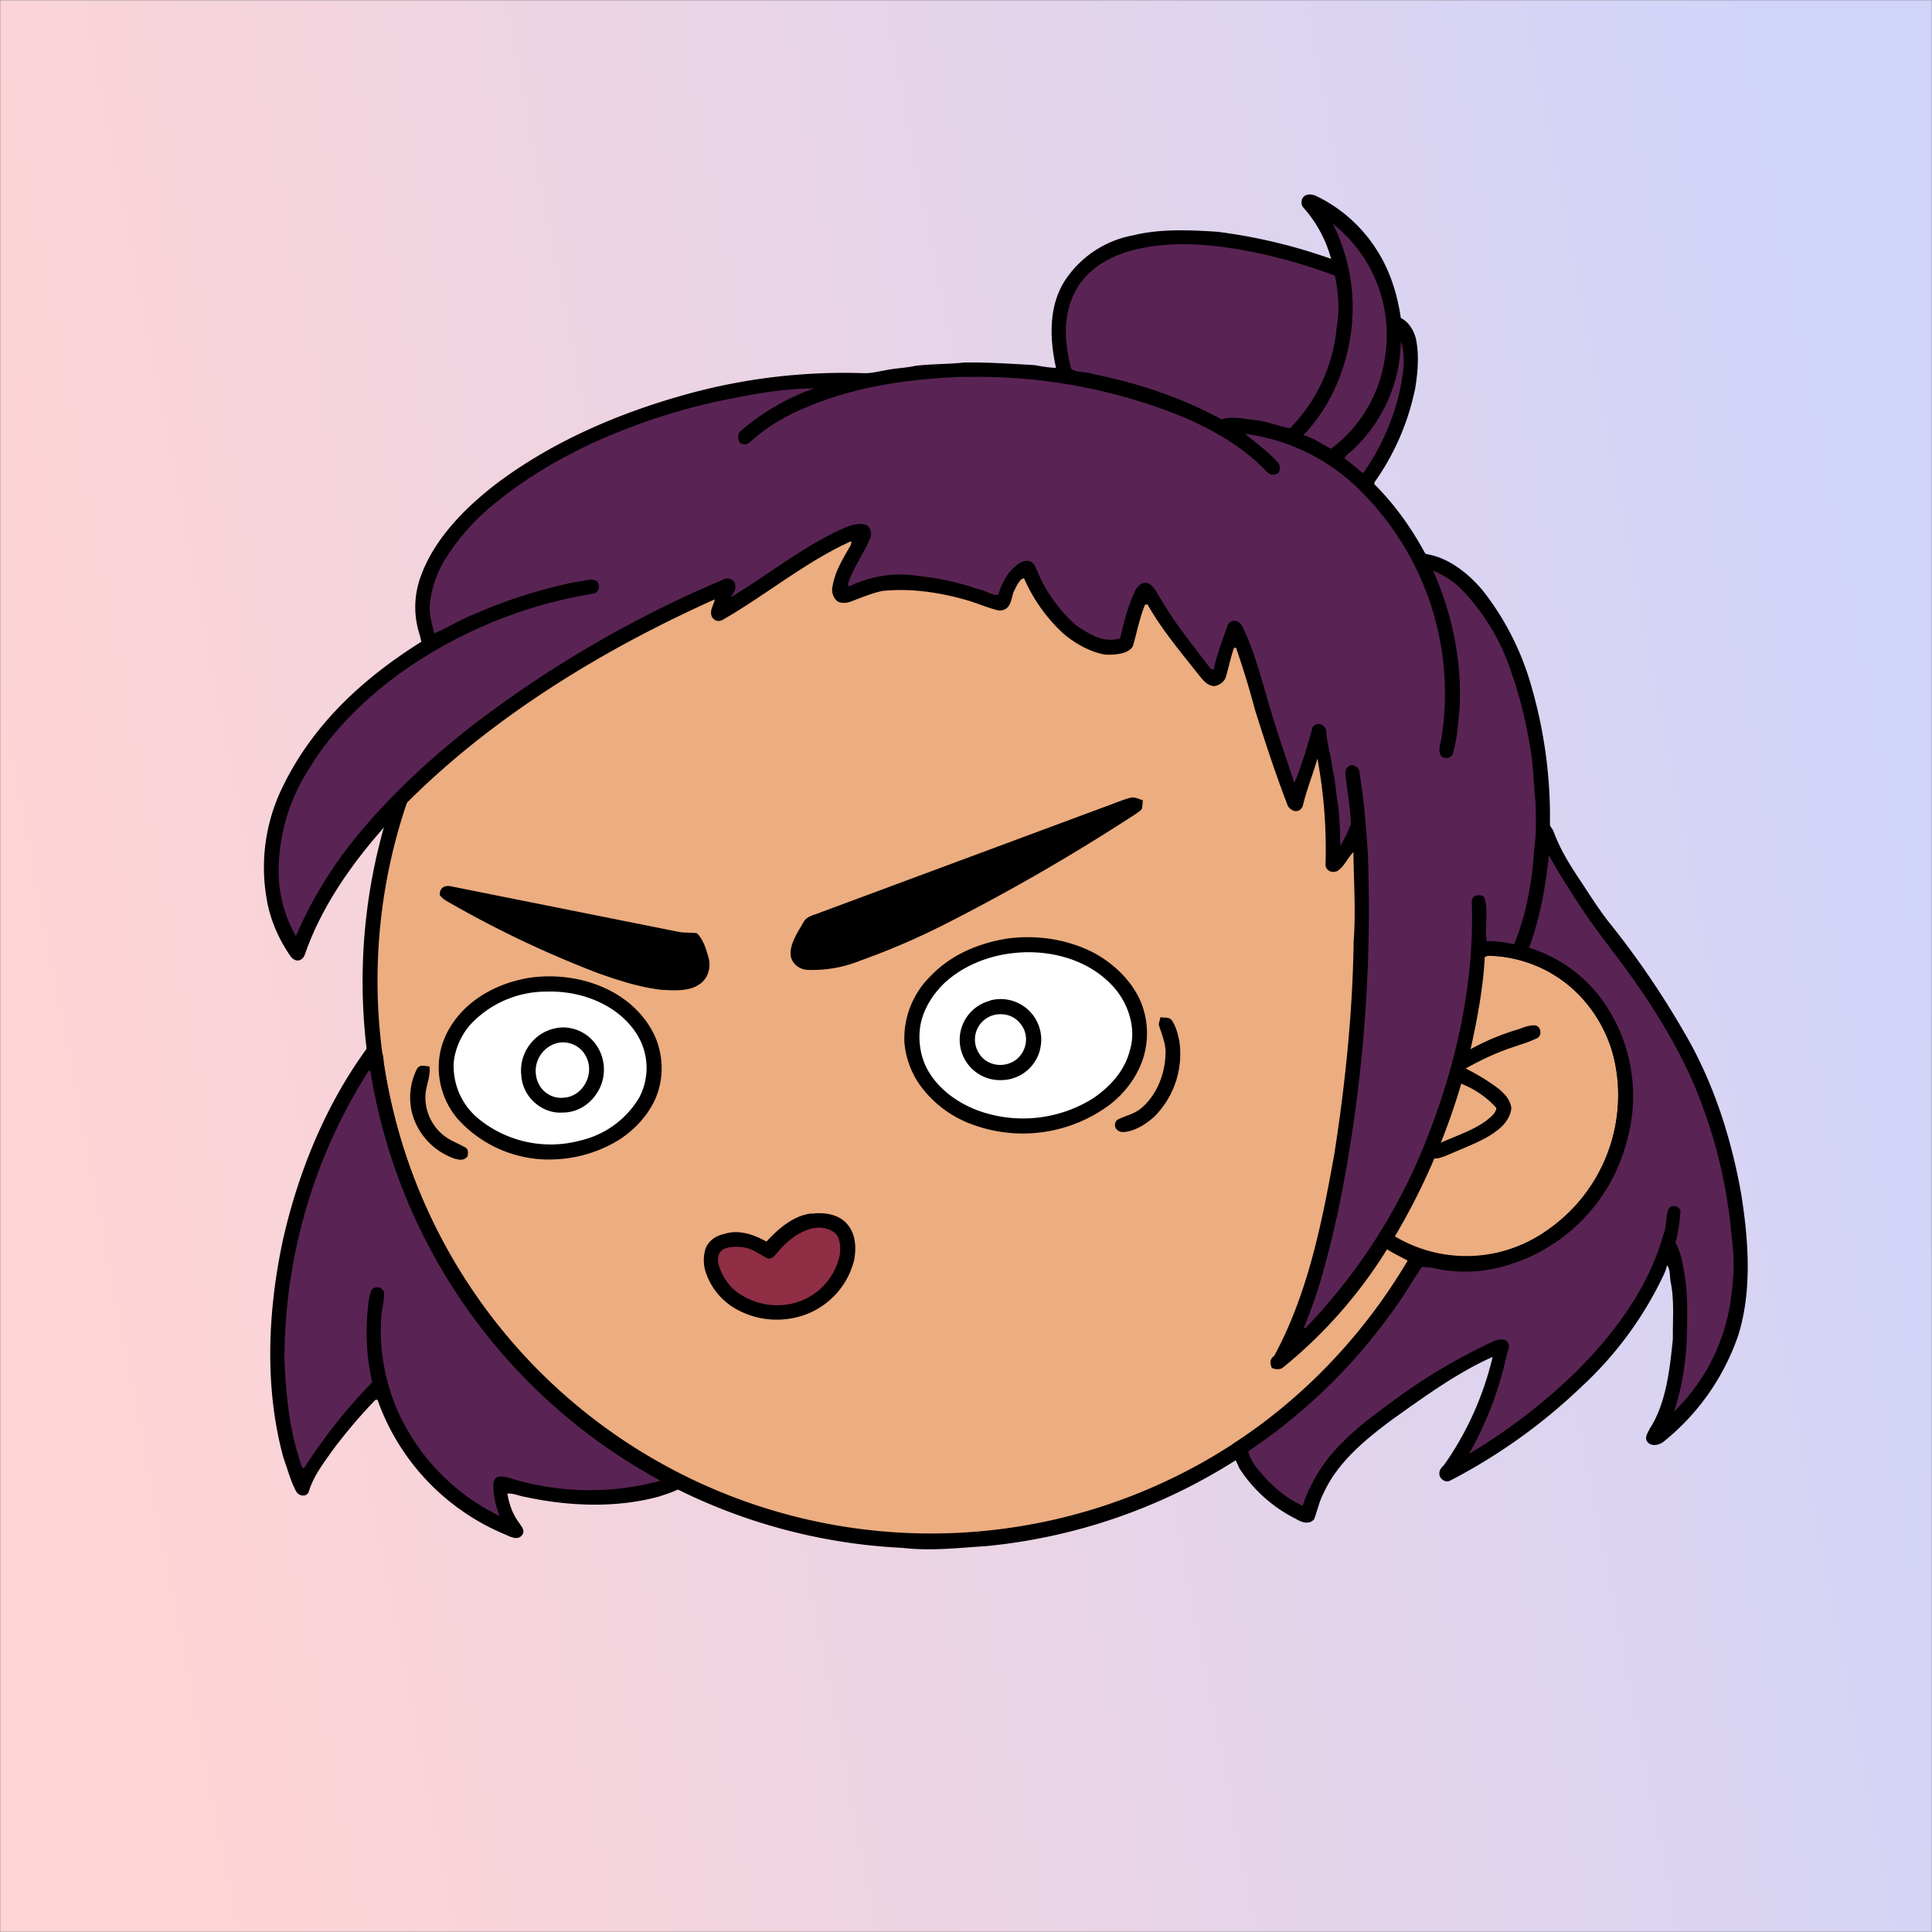 <svg xmlns="http://www.w3.org/2000/svg" viewBox="0 0 762 762" fill="none" shape-rendering="auto"><rect x="0" y="0" width="762" height="762" fill="#808080" stroke="none"/><mask id="viewboxMask"><rect width="762" height="762" rx="0" ry="0" x="0" y="0" fill="#fff" /></mask><g mask="url(#viewboxMask)"><rect fill="url(#backgroundLinear)" width="762" height="762" x="0" y="0" /><defs><linearGradient id="backgroundLinear" gradientTransform="rotate(350 0.5 0.5)"><stop stop-color="#ffd4d4"/><stop offset="1" stop-color="#d1d4f9"/></linearGradient></defs><path d="M396 164.8a224.8 224.8 0 0 1 104.8 42.4c6.2 4.9 12.5 9.4 18 15a225.4 225.4 0 0 1 71.8 149 58.5 58.5 0 0 1 50.9 42.2 71 71 0 0 1-27.6 76.5c-11 7.7-24.5 12-38 11.7-5 0-10-1.6-15-1.8-1.9 2.2-3.3 4.9-4.8 7.3A223.3 223.3 0 0 1 389 609.8c-11 .7-21.9 2-33 .7a223.7 223.7 0 0 1-178.8-342.3A223.4 223.4 0 0 1 352 163.5c14.6-1.4 29.4-.3 44 1.3Z" fill="#000"/><path fill-rule="evenodd" clip-rule="evenodd" d="M498.8 213.2A216 216 0 0 0 363 169c-13-.2-26.2 1.6-39 4a218 218 0 0 0-113.6 365.5 218.5 218.5 0 0 0 260.4 40.2c35-18.8 64.2-47.3 84.4-81.5l-3-1.6c-2.8-1.4-5.7-3-8-5-2.2-2-.3-5.8 2.7-4.7 1.5.7 3 1.6 4.4 2.4a55 55 0 0 0 59.6-3.6 64.5 64.5 0 0 0 25-69.8 53.1 53.1 0 0 0-24-31 52.6 52.6 0 0 0-47-2.8c-1.6.8-3.4 1.5-5 1.3-2.5-.2-2.8-4.2-.6-5.2 8-4 16.5-5.6 25.4-6.4a217 217 0 0 0-72-146.4c-4.4-4-8.7-8.1-13.9-11.3Zm107.6 196.2c2-1.2 1.3-5.1-1.4-5-2 0-4.2.8-6.2 1.6l-1.4.4a95.1 95.1 0 0 0-25.5 12.4c-2.2 2-2.2 4.4.1 6.2a92 92 0 0 0 5.2 2.8 36 36 0 0 1 13 9.2c-.2 1.9-2 3.4-3.4 4.5l-.2.2c-3.9 3-8.8 5-13.6 7-2.5 1-4.9 2-7.1 3.1-1.7.8-2.6 2.2-1.6 3.9 1 2 3.2 1.1 5 .5l.6-.2 5.4-2.3c5.4-2.3 11-4.5 15.4-8 2.7-2.1 5.1-5.1 5.4-8.7-.5-3.4-2.7-5.7-5.3-7.8a83 83 0 0 0-11.6-7.2l-1.1-.6c5.4-3 10.8-5.6 16.6-7.7l5-1.7a52 52 0 0 0 6.7-2.6Z" fill="#ecad80"/><g transform="translate(-161 -83)"><path d="M558.2 453.2c11.5-1.6 23.7.2 34 5.5 7.6 4 14.3 10.3 18.1 18a32.5 32.5 0 0 1 2.1 21.8c-2 8-7.2 15.2-13.7 20.2a57.4 57.4 0 0 1-54.2 7.8 43.6 43.6 0 0 1-21.4-16.6 34.2 34.2 0 0 1-5.4-15.9 34.5 34.5 0 0 1 10.3-26c8-8.4 18.9-13 30.2-14.8Z" fill="#000"/><path d="M559.2 459.1c14-2 29.7 1.6 39.8 11.9 6.6 6.5 10.4 17 7.7 26-2 8.2-7.7 14.5-14.6 19.2a52 52 0 0 1-43 5.6c-8.7-2.7-17.1-8.2-21.8-16.1-3-5-4.1-11-3.5-16.7.7-6.8 4.5-13.1 9.3-17.9 7-6.7 16.5-10.7 26-12Z" fill="#fff"/><path d="M369.5 468.7c17.6-2.7 37.9 3.4 47.7 19.1 5.5 8.6 6.3 20 2 29.2-3 6.3-8 11.6-13.8 15.4a52 52 0 0 1-24.4 7.8 48.4 48.4 0 0 1-39.4-15.8 31.3 31.3 0 0 1-7.5-22.4c.5-8.3 4.6-15.7 10.5-21.4 6.9-6.5 15.6-10.3 24.9-11.9Z" fill="#000"/><path d="M376.6 474.1c9.6-.3 19.5 2.3 27.3 8 5.2 3.8 9.5 9.2 11.2 15.4a25 25 0 0 1-2.1 18.6 36.6 36.6 0 0 1-23 16.7 44.9 44.9 0 0 1-40.8-9 26.8 26.8 0 0 1-9.2-22.3c.7-5.4 3.1-10.6 6.8-14.7a41 41 0 0 1 29.8-12.7Z" fill="#fff"/><path d="M551.5 477.6a16 16 0 0 1 19.9 18.4A15.8 15.8 0 0 1 556 509a15.9 15.9 0 0 1-4.5-31.3Z" fill="#000"/><path d="M553.6 483.2c4-.7 7.8.6 10.2 4 3 4 2.3 9.8-1.4 13.2-4.4 4-11.8 3.4-15.1-1.7a10 10 0 0 1 6.3-15.5Z" fill="#fff"/><path d="M618.7 484.2c1.7.3 3.6-.2 4.6 1.4 1.6 2.5 2.4 5.6 2.9 8.5a35 35 0 0 1-9.8 29.2c-3.3 3-7.9 6-12.4 6.2-2.8 0-4.3-2.7-2.4-4.8 3.3-1.7 6.6-2.2 9.5-4.6 6.3-5.3 9.6-14 9.6-22.1 0-4-1.6-7.2-2.7-11l.7-2.8ZM380.4 488.5c4.5-.9 9.2.5 12.7 3.3a17 17 0 0 1 4.7 19.8c-2.6 5.9-8.2 10.2-14.8 10.2-8.5.6-16-6.4-16.4-14.8-1-8.7 5.2-17 13.8-18.5Z" fill="#000"/><path d="M379.5 494.8c5.1-2 11 .6 13 5.7 2.8 6.4-1.6 14.7-8.7 15.4a9.9 9.9 0 0 1-10-4.8 11.4 11.4 0 0 1 5.7-16.3Z" fill="#fff"/><path d="M330.4 503.6c.5 4-1.4 7.4-1.6 11.4-.3 6 2.4 12.1 7.3 15.9 2.4 1.9 5 2.8 7.7 4.3 2 .8 1.9 2 1.6 3.9-1.5 1.8-3.3 1.4-5.3.8a26.3 26.3 0 0 1-16-16 25 25 0 0 1 1.4-19.4c1.3-1.9 3-.9 5-.9Z" fill="#000"/></g><g transform="translate(-161 -83)"><path d="M607 397.6c1.5-.4 3.2.6 4.7 1 0 1.2-.1 2.4-.4 3.6-1.6 1.5-3.6 2.6-5.4 3.8a803.6 803.6 0 0 1-70.4 40.6A289.9 289.9 0 0 1 500 462a50 50 0 0 1-21 3.5c-3.3-.4-6.2-3-6.2-6.5 0-4.2 3-8.6 5-12.1 1.3-2.7 4.5-3 7-4.1l111.7-41.5c3.5-1.2 7-2.8 10.5-3.7ZM339 432.6l90 18c2.3.4 4.6.1 6.9.5 2.4 2.3 3.6 6.2 4.5 9.4 1.2 4-.1 8.8-4 11-4 2.6-9.8 2.1-14.4 1.9-8.8-1-17.4-3.8-25.7-6.8a418 418 0 0 1-57-27c-1.6-.9-3.6-1.9-4.8-3.5-.3-2.9 1.9-4.1 4.5-3.5Z" fill="#000"/></g><g transform="translate(-161 -83)"><path d="M481 561.7c4.7-.6 10.2 0 13.7 3.6 3.8 4 4.1 9.5 3.2 14.6A30.8 30.8 0 0 1 473 603a32.8 32.8 0 0 1-22.2-4 26 26 0 0 1-11-13 15.4 15.4 0 0 1-.5-10.6c1.3-3.2 4.1-5 7.3-5.7 5.7-1.9 11.7.2 16.7 3 4.6-5 10.5-10.2 17.6-11.1Z" fill="#000"/><path d="M480.5 567.7c3.3-1 7.4-.6 10 1.8 2 2 2.1 5.9 1.7 8.5a24.8 24.8 0 0 1-20 19.4 26.8 26.8 0 0 1-18.9-3.7c-4.3-2.5-7.4-7-8.8-11.7-.7-2.5-.4-5.1 2-6.4 2.6-1.1 5.8-1 8.5-.5 3.5.7 5.8 2.9 9 4.3 2 0 2.6-1.4 3.8-2.6 3.3-4 7.7-7.6 12.7-9.1Z" fill="#8F2E45"/></g><g transform="translate(-161 -83)"></g><g transform="translate(-161 -83)"></g><g transform="translate(-161 -83)"><path d="M675.4 160.4c1.2-1 3.1-.8 4.5-.2a57.8 57.8 0 0 1 24.3 21.7c5.1 8 7.9 17.1 9.3 26.5 3.2 1.7 5 4.7 5.9 8 1.4 6.4.8 13.3-.2 19.6a97.6 97.6 0 0 1-16 37.1l-.2.8c8 8 14.6 17.2 20 27.2l.4.4c9 1.4 16.8 7.7 22.5 14.5a109 109 0 0 1 19.4 38.8c4.9 17.2 7.3 35.3 7 53.1-.1 1.2 1.2 2 1.5 3.2 2.8 7.6 7 14 11.4 20.6 3.2 4.9 6.3 9.7 9.8 14.3a343.2 343.2 0 0 1 33 49c9.8 18.2 15.9 37.8 19.6 58.1 3 18.2 4.6 39-1.1 56.8a91.9 91.9 0 0 1-29.1 41.5c-1.8 1.6-5.2 2.4-6.8.1-1-1.6.3-3.4 1-4.9 6.6-10.1 8-23.8 9.2-35.6-.1-7.3.6-14.9-.8-22-.5-2.1-.1-5.2-1.5-7-.4 1.8-1 3.2-1.8 4.8a143 143 0 0 1-31.8 43 223.2 223.2 0 0 1-52 37.2c-2 1-4.4-1-4.2-3 0-1.4 1.1-2.4 2-3.4a123 123 0 0 0 19-42.4c-13.5 5.9-27.1 15.8-39.2 24.4-10.7 7.9-21.9 17-27.5 29.4-1.7 3.2-2.4 6.8-3.7 10.2-2 2.4-5.2 1.1-7.3-.2a56.7 56.7 0 0 1-22.2-19.9c-1-2.7-4-7-2.4-9.7 28.8-18.4 53-44.5 70-74 .7-2.5 3-2.8 5.1-2 16.3 5.1 34.2 2 48.2-7.7a65.3 65.3 0 0 0 28-62.7 55.5 55.5 0 0 0-16-31.7A51.3 51.3 0 0 0 749 460a4 4 0 0 0-2.4.5c-.6 11.7-2.8 23.6-5.3 35-6.4 27.2-17 53.5-31.5 77.4a187 187 0 0 1-42.7 49.4c-1.2 1-3.1.9-4.5.2-.8-2-.8-3.4 1-4.8 13.2-24.4 18.7-52 23.6-79.1 4.4-28 7.3-56.3 7.7-84.5.9-11.3 0-24.1-.1-35-2.2 2.1-3.6 5.7-6.3 7.4-2 1-4.5 0-4.7-2.3a196 196 0 0 0-3.2-42c-1.8 6.3-4.3 12.4-5.8 18.8-1.3 2.8-4.2 2.3-5.8 0-4.8-12.4-9-25.2-13-38a341 341 0 0 0-7.5-24.5h-.8c-1.3 3.8-2.1 7.7-3.2 11.5-.6 1.9-2.6 3.3-4.5 3.6-2.8 0-4.6-2.5-6.2-4.4-7-8.9-14.7-18-20.2-27.8l-1 .1c-2.2 5.4-3.2 11-4.8 16.4-1.8 3.2-7.6 3.4-10.8 3.3-6-1-12-4.4-16.7-8.4a65 65 0 0 1-15.4-21.7c-1.8 0-3.4 4-4.2 5.5-1 3.4-1.2 7.2-5.7 7.2-4.5-1-8.7-3-13.1-4.2-10.5-3-22-4.7-33-3.5-4.5 1-8.4 2.7-12.7 4.3-1.6.5-3.7.6-5-.3a6 6 0 0 1-1.8-6c1-5.9 4-10.6 6.9-15.7.3-.5.5-1 .5-1.8h-.4c-17.7 8-33.6 21.3-50.6 31-1.7.7-3.2.2-4.1-1.5-.9-2.6.8-4.2 1.2-6.7-43.3 19.4-86 45.3-119.9 78.7-17.2 17.4-33.6 37.9-41.7 61.2-1 2.9-3.7 3.4-5.6 1-4.8-6.8-8.3-14.9-9.6-23.2a72 72 0 0 1 6.6-44.2c12-24.5 31.7-42.5 54.5-56.8l-.6-2.5a35.1 35.1 0 0 1 .7-24.2c5.4-14.2 17.1-26 28.8-35.1 22.8-17.4 50.3-29 77.9-36.4a233 233 0 0 1 68-7.7c3 0 6-.8 8.9-1.3 3.7-.7 7.4-.8 11.1-1.6 6.3-.8 12.7-.6 19-1.3 9.3-.2 18.7.5 28 1 2.8.5 5.6 1 8.5 1.1-2.5-11.3-3-24 3.3-34.1a41 41 0 0 1 27.2-18.2c10.6-2.6 22.2-2.1 33-1.4a213 213 0 0 1 45 10.7 50 50 0 0 0-10.9-20.2c-1.1-1-1-3.5.2-4.4ZM310.9 497.1c1.6 1.7 1.2 3.7 1.6 5.9a218.6 218.6 0 0 0 115.6 160.8c2.5.8 3.2 4.8 1 6.3-2.6 1.4-5.4 2.2-8 3.1-17 4.7-35.9 3.9-53 .2-2.5-.4-4.5-1.5-7-1.3.7 4 2 8 4.5 11.3.9 1.5 2.4 2.8 1.6 4.6-1.5 2.7-4.4 1.4-6.5.4a90 90 0 0 1-50.8-53.3h-.8a206 206 0 0 0-17 20c-3.5 5-7.4 10-9.2 15.9-.6 2.6-4 2.3-5.1.2-2.2-4-3.4-8.9-5-13.2-7.6-27.8-6.2-58-.2-86 6-26.5 16.6-52.7 32.6-74.8 1.4-2.2 4.2-2.2 5.7 0Z" fill="#000"/><g fill="#592454"><path d="M686.6 171.2a55.8 55.8 0 0 1 20.6 53A54.4 54.4 0 0 1 686 260c-3.6-1.8-7-4.3-10.9-5.4 8.7-9.1 14.4-20.5 17.3-32.7a74 74 0 0 0-5.8-50.8Z"/><path d="M650.9 181.6c12.5 2.2 24.7 5.7 36.6 10.1 1.4 6.5 1.9 13.9.7 20.4a65 65 0 0 1-18.4 39.8c-4.4-.7-10-3.1-14.8-3.3-3.9-.6-8.4-1.4-12.2-.2-16-8.7-33-14.3-50.8-17.9-2.7-1-6.1-.4-8.5-2-3-11.6-3.6-23.2 3.4-33.6 6-8.3 15.4-12.3 25.2-14.2 13-2.4 25.8-1.4 38.8.9ZM713.5 217.7l.1.2c2.1 6.1.6 14-.7 20.1a93 93 0 0 1-14 31.3l-.6.2c-2.3-2-4.7-4-7.1-5.8 1-1.6 3.4-3 4.8-4.7a59.6 59.6 0 0 0 17.5-41.2v-.1ZM541 231.7a215 215 0 0 1 86.5 15.7c12.3 5.3 24 12 33.3 21.8 1.6 1.4 3 1.3 4.6.2.5-1.5.6-3-.6-4.2-4.2-4.6-8.2-7.3-12.8-11.1a78.4 78.4 0 0 1 46.5 23.4 112.6 112.6 0 0 1 31.2 95.5c-.2 2.5-2 6.4-.1 8.4 1.6 1.1 4 .6 4.5-1.4 1.7-5.8 2-12 2.6-18 .9-18.5-3-37.1-10.5-54 3.8 1.7 7.2 3.7 10.3 6.5a85 85 0 0 1 20.5 33.4c3.4 9.7 6 20 7.5 30 1.4 7 1.3 14 2.1 21.1.2 6.3.4 12.8-.5 19-.8 12.5-3.1 25.9-7.9 37.4-3.5-.7-7.3-1.3-10.8-1.2-1-5.5.9-12.2-1.1-17.5-2.2-1.3-5-.6-4.8 2.3 1 30.2-5.5 61-16.2 89.1a226.6 226.6 0 0 1-49.3 78.6l-.9.2c6.2-14.4 10-30 13.5-45.4A589.9 589.9 0 0 0 700.5 420c-.6-10.4-1.5-20.8-3.1-31-.2-1.5-.2-3-1.7-3.7-2-1.4-4.3.5-4.1 2.7.7 6.6 2 13.4 2.2 20-1.1 3-2.6 6-4.2 8.7 0-5-.2-10.2-.7-15.2-1-5.2-1.1-10.4-2.4-15.5-.5-5.1-2.3-9.9-2.4-15-1-2.5-3.6-3.4-5.4-1.2-2 7.4-4.2 14.9-7.2 22-3.4-10.4-7-20.5-10-31-3-10-5.8-21.2-10.5-30.7-1.2-2.4-4-3.2-5.7-.8-2 5.9-4.3 11.5-5.6 17.7-1.1.4-1.9-1.4-2.6-2-6.4-8.6-13-16.5-18.3-25.8-1.6-2.3-2.8-5.8-5.8-6.4-1.9 0-3.4 1.5-4.2 3-2.9 6.1-4.5 12.4-6 19-6.7 1.9-12-1.6-17.4-5.2A57.9 57.9 0 0 1 570 308c-.8-1.8-1.5-3.8-3.9-3.8-2.5 0-3.9 1.6-5.6 3-3 3-4.5 6.5-5.8 10.4-2.2.4-5.2-1.8-7.5-2.1-7.5-2.6-15.2-4.4-23.1-5.2a46 46 0 0 0-28.4 4.1l-.2-1.3c2-6 6-11.6 8.5-17.3.9-1.9.7-3.6-.6-5.3-2.4-1.6-5.9-.6-8.4.3-16.1 6.8-30.7 18.7-45.8 27.8.9-1.6 2.1-2.8 1.8-4.8-.2-2.3-3-3.3-5-2.1a450.8 450.8 0 0 0-98.1 57c-16.9 13.1-33 28-46.5 44.5a165.5 165.5 0 0 0-23.7 39 51.4 51.4 0 0 1-6.8-24.3 75 75 0 0 1 11.8-41.4c8.8-14.6 21.3-27 34.9-37.1a180.7 180.7 0 0 1 77.7-32.3c2-.6 2.5-3 1.3-4.7-2.2-1.7-5.8 0-8.4.1-13.6 2.8-27.2 7-40 12.7-5.4 2-10.6 5.4-15.9 7.6-.9-3.5-2-7.3-1.8-11a42 42 0 0 1 5.4-17.1 87 87 0 0 1 20.6-23.4c11.2-9.2 24-16.8 37-23a248 248 0 0 1 49.1-16.7c13-2.7 26.3-5.4 39.5-5.4a90 90 0 0 0-29 16.8c-1.2 1-1.2 3-.5 4.4 1.7 1.4 3 1 4.6-.4 6.6-5.9 14.2-10.3 22.4-13.6 19.6-8.2 40.4-11 61.5-11.8Z"/><path d="m771.9 420.3.1.2c4.7 8.5 9.8 16.2 15.2 24.3 6 8.6 12.6 16.7 18.6 25.3 9 12.8 17.2 26.4 23.4 40.8A197.8 197.8 0 0 1 844 571c1 7 1 14.4 0 21.5a76.2 76.2 0 0 1-22.8 47.3c3-8.6 4.4-17.8 5-26.8.3-10 .8-20.7-1.4-30.5a29 29 0 0 0-3-9.5c1.2-3.9 1.6-8 2-12-.1-2.5-3.7-3.2-4.8-1-1.1 3.4-.6 6.8-2 10.1-6 21.5-20.3 40.3-36.2 55.7a227.6 227.6 0 0 1-40.4 30.6 137.5 137.5 0 0 0 14.7-38.3c.3-2.1 1.8-3.6.5-5.8-1.1-1.5-4-1-5.5-.3a227.5 227.5 0 0 0-39.6 23.5c-6.7 5-13.4 9.7-19.3 15.7a62.2 62.2 0 0 0-16.4 25.7c-7.4-3.3-13.4-9-18.4-15.3a16.9 16.9 0 0 1-3.1-6.2 219.4 219.4 0 0 0 55.6-53.4c4.8-6.2 8.6-13 12.9-19.3 2.8 0 5.5.6 8.3 1.2 7 1 14 .9 20.9-.7a69 69 0 0 0 51.6-50 65 65 0 0 0-9.8-56 56.5 56.5 0 0 0-28.7-20.4c4.3-11.8 6.5-24 7.8-36.5ZM306.5 505.2l.5.2h.1A223.8 223.8 0 0 0 421.5 667a106.2 106.2 0 0 1-55.5.1c-2.4-.5-5.4-2-8-1.7-1.4 0-2.2 1.3-2.4 2.7-.2 4.5.9 8.6 2.4 12.8a84.4 84.4 0 0 1-35-31.7 78.4 78.4 0 0 1-11.5-48.1c.4-2.6 1-5.4 1-8-.2-2.5-3.6-3.2-5-1.3a22 22 0 0 0-1.3 6.3 89.4 89.4 0 0 0 1.6 30.1A207.6 207.6 0 0 0 281 662l-.8-.1c-4.9-13.7-6.3-27.5-7-41.9a211.8 211.8 0 0 1 33.3-114.8Z"/></g></g><g transform="translate(-161 -83)"></g></g></svg>